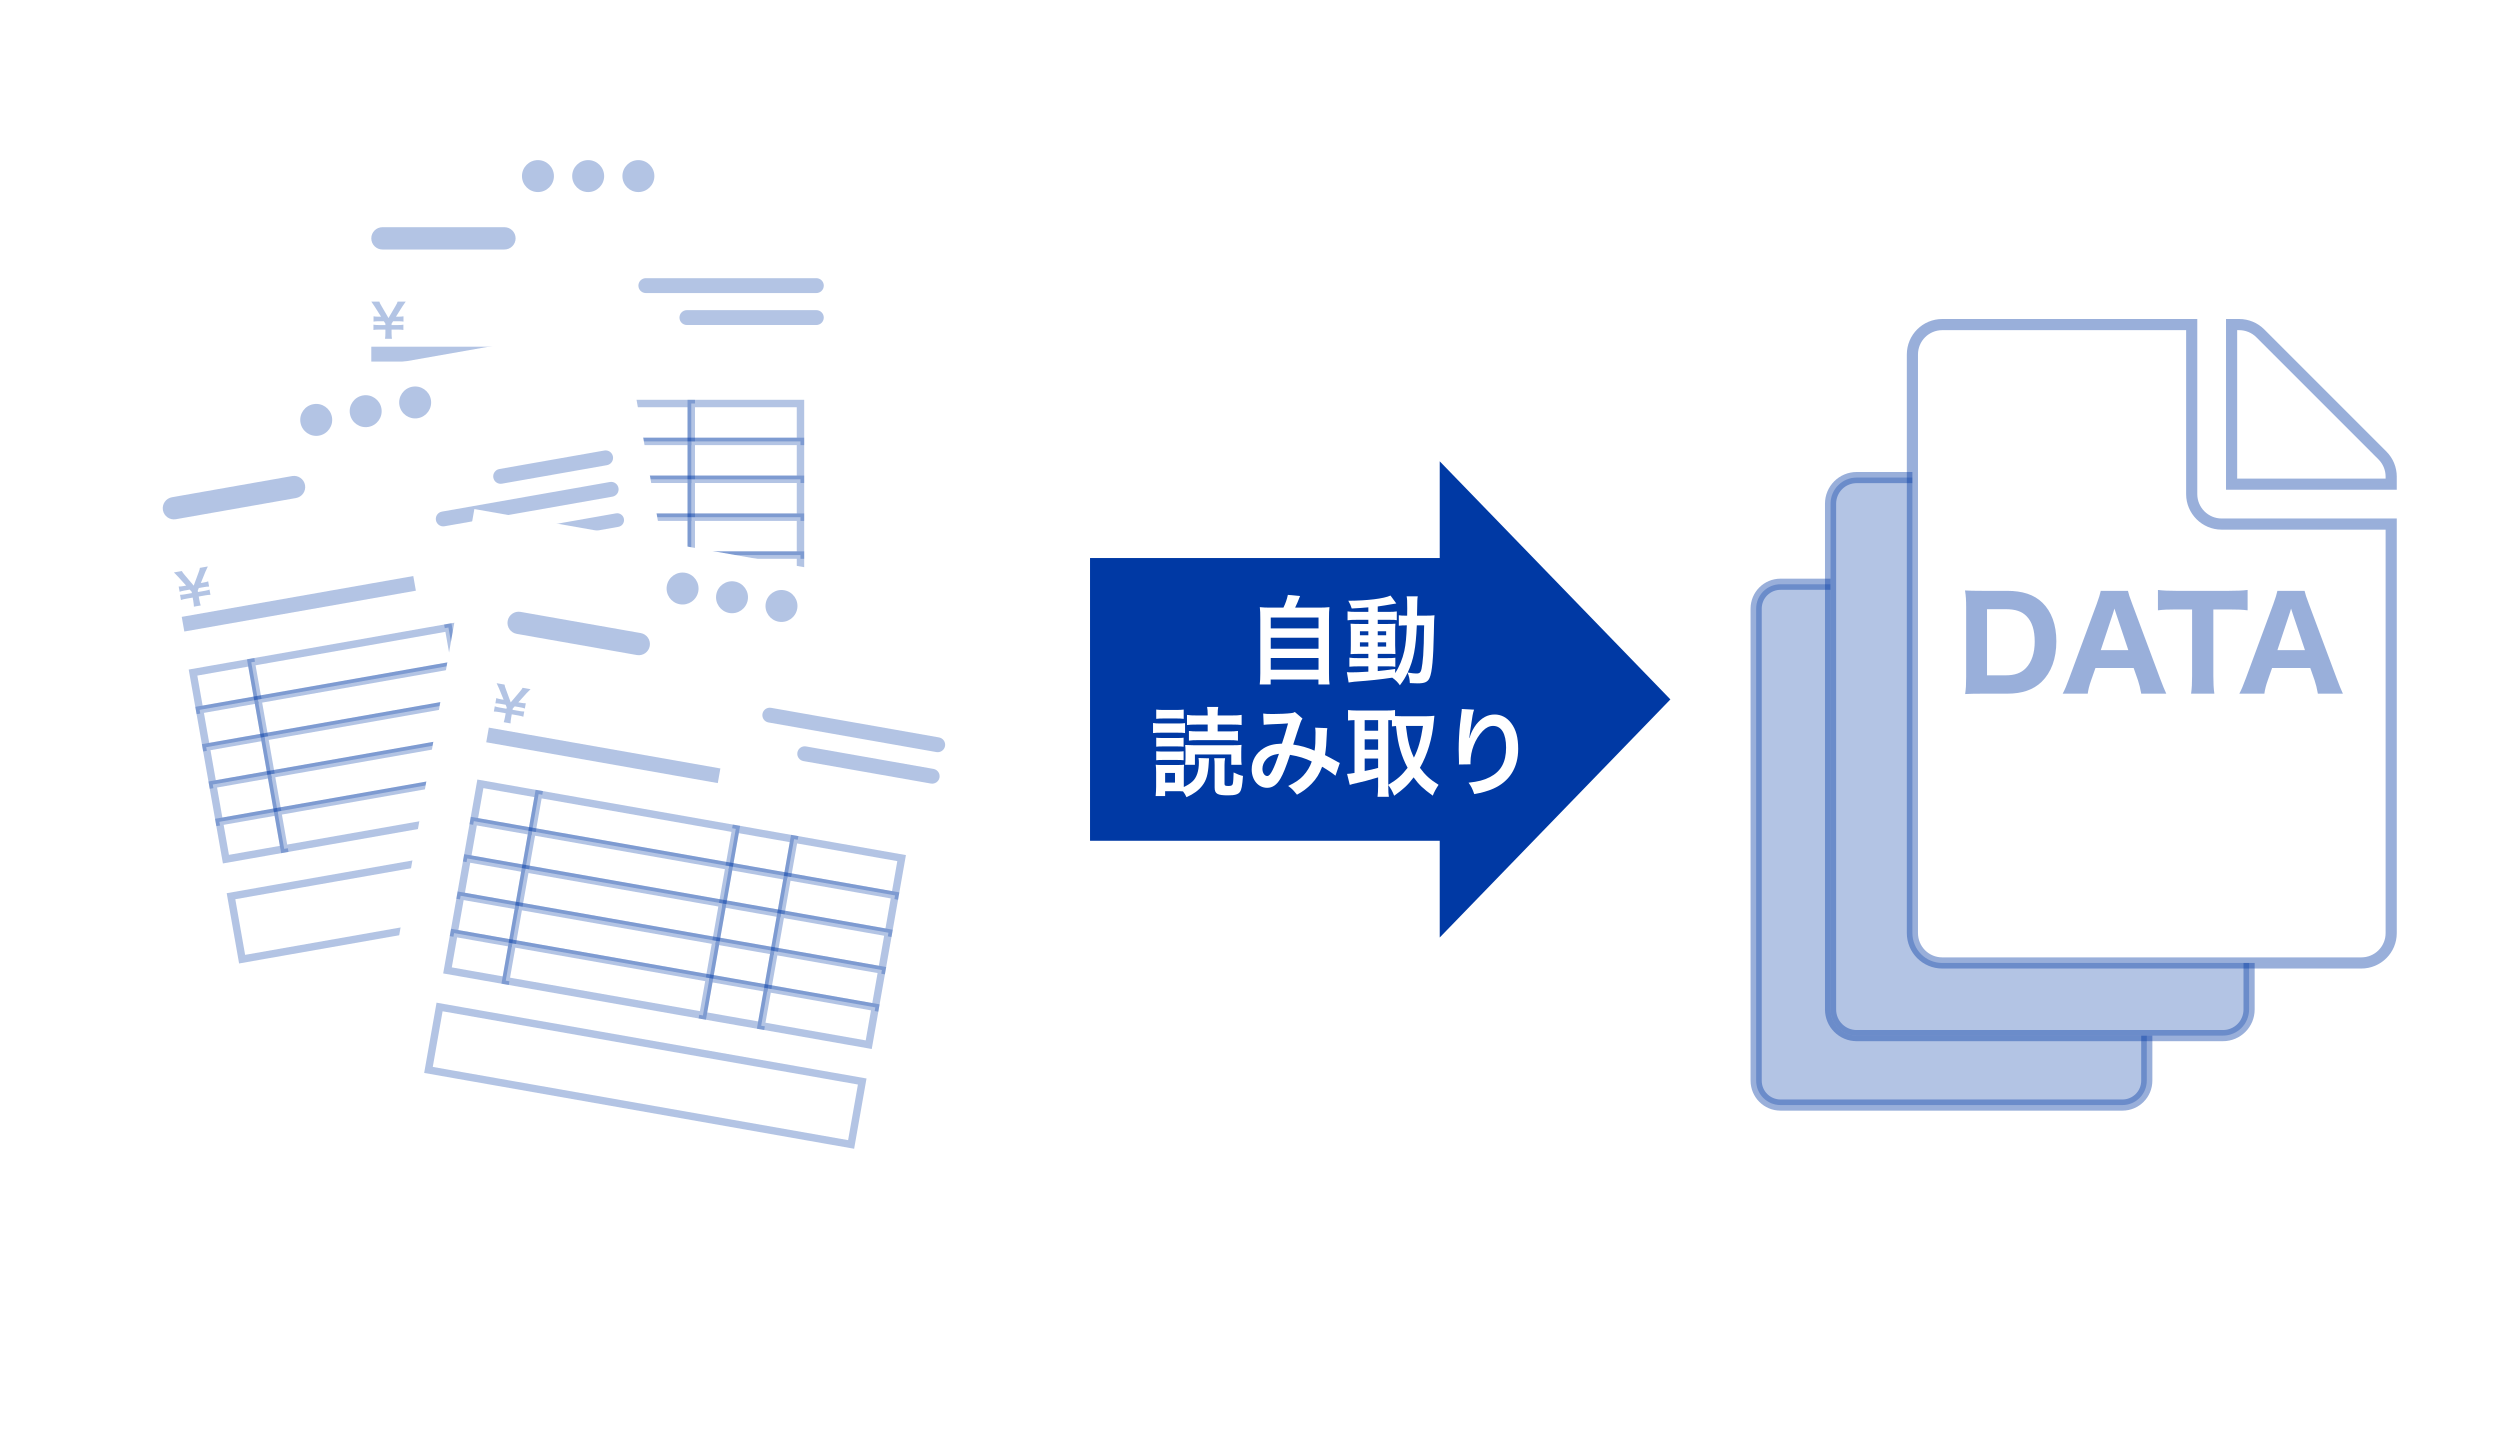 <svg width="336" height="194" viewBox="0 0 336 194" fill="none" xmlns="http://www.w3.org/2000/svg">
<g clip-path="url(#clip0_56912_63784)">
<g filter="url(#filter0_d_56912_63784)">
<path fill-rule="evenodd" clip-rule="evenodd" d="M42.539 16.033H115.512V110.492H42.539V16.033Z" fill="white"/>
</g>
<path fill-rule="evenodd" clip-rule="evenodd" d="M49.902 32.035C49.902 31.207 50.574 30.535 51.402 30.535H67.797C68.625 30.535 69.297 31.207 69.297 32.035C69.297 32.864 68.625 33.535 67.797 33.535H51.402C50.574 33.535 49.902 32.864 49.902 32.035Z" fill="#0039A4" fill-opacity="0.3"/>
<path fill-rule="evenodd" clip-rule="evenodd" d="M91.32 42.682C91.32 42.129 91.768 41.682 92.32 41.682H109.715C110.267 41.682 110.715 42.129 110.715 42.682C110.715 43.234 110.267 43.682 109.715 43.682H92.32C91.768 43.682 91.32 43.234 91.32 42.682Z" fill="#0039A4" fill-opacity="0.3"/>
<path fill-rule="evenodd" clip-rule="evenodd" d="M85.801 38.387C85.801 37.834 86.249 37.387 86.801 37.387H109.718C110.27 37.387 110.718 37.834 110.718 38.387C110.718 38.939 110.27 39.387 109.718 39.387H86.801C86.249 39.387 85.801 38.939 85.801 38.387Z" fill="#0039A4" fill-opacity="0.3"/>
<path fill-rule="evenodd" clip-rule="evenodd" d="M72.3 25.813C73.486 25.813 74.448 24.851 74.448 23.665C74.448 22.479 73.486 21.518 72.3 21.518C71.114 21.518 70.152 22.479 70.152 23.665C70.152 24.851 71.114 25.813 72.3 25.813Z" fill="#0039A4" fill-opacity="0.3"/>
<path fill-rule="evenodd" clip-rule="evenodd" d="M79.05 25.813C80.236 25.813 81.198 24.851 81.198 23.665C81.198 22.479 80.236 21.518 79.05 21.518C77.864 21.518 76.902 22.479 76.902 23.665C76.902 24.851 77.864 25.813 79.05 25.813Z" fill="#0039A4" fill-opacity="0.3"/>
<path fill-rule="evenodd" clip-rule="evenodd" d="M85.8 25.813C86.986 25.813 87.948 24.851 87.948 23.665C87.948 22.479 86.986 21.518 85.8 21.518C84.614 21.518 83.652 22.479 83.652 23.665C83.652 24.851 84.614 25.813 85.8 25.813Z" fill="#0039A4" fill-opacity="0.3"/>
<path fill-rule="evenodd" clip-rule="evenodd" d="M49.902 47.596H81.504H49.902Z" stroke="#0039A4" stroke-opacity="0.3" stroke-width="2"/>
<path fill-rule="evenodd" clip-rule="evenodd" d="M50.098 54.232H58.048V59.325H50.098V54.232Z" fill="white" stroke="#0039A4" stroke-opacity="0.3"/>
<path fill-rule="evenodd" clip-rule="evenodd" d="M84.957 54.232H92.907V59.325H84.957V54.232Z" fill="white" stroke="#0039A4" stroke-opacity="0.3"/>
<path fill-rule="evenodd" clip-rule="evenodd" d="M58.047 54.232H84.955V59.325H58.047V54.232Z" fill="white" stroke="#0039A4" stroke-opacity="0.3"/>
<path fill-rule="evenodd" clip-rule="evenodd" d="M92.906 54.232H107.584V59.325H92.906V54.232Z" fill="white" stroke="#0039A4" stroke-opacity="0.3"/>
<path fill-rule="evenodd" clip-rule="evenodd" d="M50.098 59.324H58.048V64.417H50.098V59.324Z" fill="white" stroke="#0039A4" stroke-opacity="0.3"/>
<path fill-rule="evenodd" clip-rule="evenodd" d="M84.957 59.324H92.907V64.417H84.957V59.324Z" fill="white" stroke="#0039A4" stroke-opacity="0.3"/>
<path fill-rule="evenodd" clip-rule="evenodd" d="M58.047 59.324H84.955V64.417H58.047V59.324Z" fill="white" stroke="#0039A4" stroke-opacity="0.3"/>
<path fill-rule="evenodd" clip-rule="evenodd" d="M92.906 59.324H107.584V64.417H92.906V59.324Z" fill="white" stroke="#0039A4" stroke-opacity="0.3"/>
<path fill-rule="evenodd" clip-rule="evenodd" d="M50.098 64.418H58.048V69.51H50.098V64.418Z" fill="white" stroke="#0039A4" stroke-opacity="0.3"/>
<path fill-rule="evenodd" clip-rule="evenodd" d="M84.957 64.418H92.907V69.51H84.957V64.418Z" fill="white" stroke="#0039A4" stroke-opacity="0.3"/>
<path fill-rule="evenodd" clip-rule="evenodd" d="M58.047 64.418H84.955V69.51H58.047V64.418Z" fill="white" stroke="#0039A4" stroke-opacity="0.3"/>
<path fill-rule="evenodd" clip-rule="evenodd" d="M92.906 64.418H107.584V69.51H92.906V64.418Z" fill="white" stroke="#0039A4" stroke-opacity="0.3"/>
<path fill-rule="evenodd" clip-rule="evenodd" d="M50.098 69.51H58.048V74.602H50.098V69.51Z" fill="white" stroke="#0039A4" stroke-opacity="0.3"/>
<path fill-rule="evenodd" clip-rule="evenodd" d="M84.957 69.51H92.907V74.602H84.957V69.51Z" fill="white" stroke="#0039A4" stroke-opacity="0.3"/>
<path fill-rule="evenodd" clip-rule="evenodd" d="M58.047 69.51H84.955V74.602H58.047V69.51Z" fill="white" stroke="#0039A4" stroke-opacity="0.3"/>
<path fill-rule="evenodd" clip-rule="evenodd" d="M92.906 69.51H107.584V74.602H92.906V69.51Z" fill="white" stroke="#0039A4" stroke-opacity="0.3"/>
<path fill-rule="evenodd" clip-rule="evenodd" d="M50.098 74.602H58.048V79.694H50.098V74.602Z" fill="white" stroke="#0039A4" stroke-opacity="0.3"/>
<path fill-rule="evenodd" clip-rule="evenodd" d="M84.957 74.602H92.907V79.694H84.957V74.602Z" fill="white" stroke="#0039A4" stroke-opacity="0.3"/>
<path fill-rule="evenodd" clip-rule="evenodd" d="M58.047 74.602H84.955V79.694H58.047V74.602Z" fill="white" stroke="#0039A4" stroke-opacity="0.3"/>
<path fill-rule="evenodd" clip-rule="evenodd" d="M92.906 74.602H107.584V79.694H92.906V74.602Z" fill="white" stroke="#0039A4" stroke-opacity="0.3"/>
<path fill-rule="evenodd" clip-rule="evenodd" d="M52.677 45.531C52.64 45.279 52.627 45.085 52.627 44.727V44.3H53.556C53.832 44.3 54.002 44.313 54.215 44.35V43.635C53.996 43.672 53.839 43.685 53.556 43.685H52.627V43.503L52.834 43.176H53.569C53.845 43.176 54.014 43.189 54.228 43.227V42.511C54.021 42.548 53.851 42.561 53.569 42.561H53.217L54.084 41.18C54.197 40.998 54.448 40.64 54.529 40.533H53.443C53.393 40.703 53.318 40.86 53.142 41.155L52.213 42.743L51.283 41.148C51.108 40.853 51.039 40.715 50.982 40.533H49.902C49.996 40.653 50.16 40.897 50.342 41.18L51.215 42.561H50.863C50.574 42.561 50.411 42.548 50.204 42.511V43.227C50.417 43.189 50.574 43.176 50.863 43.176H51.591L51.798 43.496V43.685H50.85C50.562 43.685 50.411 43.672 50.191 43.635V44.35C50.405 44.313 50.568 44.3 50.85 44.3H51.798V44.727C51.798 45.035 51.779 45.286 51.748 45.531H52.677Z" fill="#0039A4" fill-opacity="0.3"/>
<path fill-rule="evenodd" clip-rule="evenodd" d="M49.902 84.721H107.583V93.311H49.902V84.721Z" stroke="#0039A4" stroke-opacity="0.3"/>
<g filter="url(#filter1_d_56912_63784)">
<path fill-rule="evenodd" clip-rule="evenodd" d="M11.867 54.086L83.731 41.414L100.134 134.438L28.27 147.11L11.867 54.086Z" fill="white"/>
</g>
<path fill-rule="evenodd" clip-rule="evenodd" d="M21.897 68.567C21.753 67.751 22.298 66.973 23.114 66.829L39.259 63.983C40.075 63.839 40.853 64.383 40.997 65.199C41.141 66.015 40.596 66.793 39.78 66.937L23.635 69.784C22.819 69.928 22.041 69.383 21.897 68.567Z" fill="#0039A4" fill-opacity="0.3"/>
<path fill-rule="evenodd" clip-rule="evenodd" d="M64.757 73.11C64.669 72.609 65.004 72.132 65.504 72.043L82.791 68.995C83.292 68.907 83.769 69.241 83.857 69.742C83.945 70.242 83.611 70.72 83.111 70.808L65.824 73.856C65.323 73.945 64.846 73.61 64.757 73.11Z" fill="#0039A4" fill-opacity="0.3"/>
<path fill-rule="evenodd" clip-rule="evenodd" d="M66.303 64.196C66.207 63.652 66.57 63.133 67.114 63.037L81.222 60.55C81.766 60.454 82.285 60.817 82.381 61.361C82.477 61.905 82.114 62.423 81.57 62.519L67.461 65.007C66.917 65.103 66.398 64.74 66.303 64.196Z" fill="#0039A4" fill-opacity="0.3"/>
<path fill-rule="evenodd" clip-rule="evenodd" d="M58.588 69.918C58.492 69.374 58.855 68.856 59.399 68.76L81.968 64.781C82.512 64.685 83.03 65.048 83.126 65.592C83.222 66.135 82.859 66.654 82.315 66.75L59.746 70.73C59.202 70.826 58.684 70.462 58.588 69.918Z" fill="#0039A4" fill-opacity="0.3"/>
<path fill-rule="evenodd" clip-rule="evenodd" d="M42.873 58.549C44.041 58.343 44.821 57.229 44.615 56.061C44.409 54.892 43.295 54.112 42.127 54.319C40.959 54.524 40.179 55.638 40.385 56.806C40.591 57.975 41.705 58.755 42.873 58.549Z" fill="#0039A4" fill-opacity="0.3"/>
<path fill-rule="evenodd" clip-rule="evenodd" d="M49.521 57.377C50.689 57.171 51.469 56.057 51.263 54.889C51.057 53.721 49.943 52.941 48.775 53.147C47.607 53.353 46.827 54.467 47.033 55.635C47.239 56.803 48.353 57.583 49.521 57.377Z" fill="#0039A4" fill-opacity="0.3"/>
<path fill-rule="evenodd" clip-rule="evenodd" d="M56.169 56.205C57.338 55.999 58.118 54.885 57.912 53.717C57.706 52.549 56.592 51.769 55.424 51.975C54.255 52.181 53.476 53.295 53.681 54.463C53.888 55.631 55.001 56.411 56.169 56.205Z" fill="#0039A4" fill-opacity="0.3"/>
<path fill-rule="evenodd" clip-rule="evenodd" d="M24.598 83.891L55.719 78.403L24.598 83.891Z" stroke="#0039A4" stroke-opacity="0.3" stroke-width="2"/>
<path fill-rule="evenodd" clip-rule="evenodd" d="M25.941 90.393L33.771 89.012L34.655 94.027L26.826 95.408L25.941 90.393Z" fill="white" stroke="#0039A4" stroke-opacity="0.3"/>
<path fill-rule="evenodd" clip-rule="evenodd" d="M60.27 84.34L68.099 82.959L68.983 87.974L61.154 89.355L60.27 84.34Z" fill="white" stroke="#0039A4" stroke-opacity="0.3"/>
<path fill-rule="evenodd" clip-rule="evenodd" d="M33.77 89.012L60.269 84.339L61.154 89.354L34.654 94.027L33.77 89.012Z" fill="white" stroke="#0039A4" stroke-opacity="0.3"/>
<path fill-rule="evenodd" clip-rule="evenodd" d="M68.102 82.959L82.556 80.41L83.44 85.425L68.986 87.974L68.102 82.959Z" fill="white" stroke="#0039A4" stroke-opacity="0.3"/>
<path fill-rule="evenodd" clip-rule="evenodd" d="M26.828 95.406L34.658 94.026L35.542 99.041L27.712 100.421L26.828 95.406Z" fill="white" stroke="#0039A4" stroke-opacity="0.3"/>
<path fill-rule="evenodd" clip-rule="evenodd" d="M61.156 89.353L68.986 87.973L69.87 92.988L62.041 94.369L61.156 89.353Z" fill="white" stroke="#0039A4" stroke-opacity="0.3"/>
<path fill-rule="evenodd" clip-rule="evenodd" d="M34.656 94.025L61.156 89.353L62.04 94.368L35.541 99.04L34.656 94.025Z" fill="white" stroke="#0039A4" stroke-opacity="0.3"/>
<path fill-rule="evenodd" clip-rule="evenodd" d="M68.988 87.973L83.443 85.424L84.327 90.439L69.873 92.988L68.988 87.973Z" fill="white" stroke="#0039A4" stroke-opacity="0.3"/>
<path fill-rule="evenodd" clip-rule="evenodd" d="M27.711 100.422L35.54 99.041L36.425 104.056L28.595 105.437L27.711 100.422Z" fill="white" stroke="#0039A4" stroke-opacity="0.3"/>
<path fill-rule="evenodd" clip-rule="evenodd" d="M62.039 94.369L69.868 92.989L70.753 98.004L62.923 99.384L62.039 94.369Z" fill="white" stroke="#0039A4" stroke-opacity="0.3"/>
<path fill-rule="evenodd" clip-rule="evenodd" d="M35.539 99.041L62.039 94.368L62.923 99.383L36.423 104.056L35.539 99.041Z" fill="white" stroke="#0039A4" stroke-opacity="0.3"/>
<path fill-rule="evenodd" clip-rule="evenodd" d="M69.871 92.988L84.326 90.44L85.21 95.455L70.755 98.003L69.871 92.988Z" fill="white" stroke="#0039A4" stroke-opacity="0.3"/>
<path fill-rule="evenodd" clip-rule="evenodd" d="M28.594 105.438L36.423 104.057L37.307 109.072L29.478 110.453L28.594 105.438Z" fill="white" stroke="#0039A4" stroke-opacity="0.3"/>
<path fill-rule="evenodd" clip-rule="evenodd" d="M62.922 99.385L70.751 98.004L71.636 103.019L63.806 104.4L62.922 99.385Z" fill="white" stroke="#0039A4" stroke-opacity="0.3"/>
<path fill-rule="evenodd" clip-rule="evenodd" d="M36.422 104.057L62.922 99.384L63.806 104.399L37.306 109.072L36.422 104.057Z" fill="white" stroke="#0039A4" stroke-opacity="0.3"/>
<path fill-rule="evenodd" clip-rule="evenodd" d="M70.754 98.004L85.208 95.455L86.093 100.47L71.638 103.019L70.754 98.004Z" fill="white" stroke="#0039A4" stroke-opacity="0.3"/>
<path fill-rule="evenodd" clip-rule="evenodd" d="M29.48 110.453L37.31 109.073L38.194 114.088L30.365 115.468L29.48 110.453Z" fill="white" stroke="#0039A4" stroke-opacity="0.3"/>
<path fill-rule="evenodd" clip-rule="evenodd" d="M63.809 104.4L71.638 103.02L72.522 108.035L64.693 109.416L63.809 104.4Z" fill="white" stroke="#0039A4" stroke-opacity="0.3"/>
<path fill-rule="evenodd" clip-rule="evenodd" d="M37.309 109.072L63.808 104.4L64.693 109.415L38.193 114.087L37.309 109.072Z" fill="white" stroke="#0039A4" stroke-opacity="0.3"/>
<path fill-rule="evenodd" clip-rule="evenodd" d="M71.641 103.02L86.095 100.471L86.979 105.486L72.525 108.035L71.641 103.02Z" fill="white" stroke="#0039A4" stroke-opacity="0.3"/>
<path fill-rule="evenodd" clip-rule="evenodd" d="M26.976 81.375C26.895 81.134 26.849 80.945 26.787 80.593L26.712 80.172L27.628 80.011C27.899 79.963 28.069 79.946 28.285 79.946L28.161 79.241C27.951 79.316 27.799 79.356 27.521 79.405L26.606 79.566L26.574 79.387L26.721 79.029L27.445 78.902C27.717 78.854 27.886 78.837 28.103 78.837L27.978 78.132C27.781 78.205 27.616 78.247 27.338 78.296L26.992 78.357L27.605 76.846C27.685 76.647 27.87 76.251 27.932 76.132L26.862 76.321C26.842 76.496 26.795 76.664 26.673 76.985L26.034 78.711L24.842 77.302C24.618 77.042 24.526 76.918 24.438 76.748L23.375 76.936C23.488 77.037 23.692 77.249 23.92 77.496L25.019 78.705L24.673 78.766C24.389 78.816 24.226 78.832 24.015 78.831L24.14 79.536C24.343 79.461 24.495 79.422 24.78 79.372L25.497 79.245L25.757 79.525L25.79 79.71L24.856 79.875C24.572 79.925 24.421 79.939 24.198 79.94L24.322 80.644C24.526 80.57 24.684 80.53 24.963 80.481L25.896 80.316L25.97 80.736C26.024 81.039 26.049 81.29 26.061 81.537L26.976 81.375Z" fill="#0039A4" fill-opacity="0.3"/>
<path fill-rule="evenodd" clip-rule="evenodd" d="M31.047 120.451L87.851 110.435L89.343 118.895L32.539 128.911L31.047 120.451Z" stroke="#0039A4" stroke-opacity="0.3"/>
<g filter="url(#filter2_d_56912_63784)">
<path fill-rule="evenodd" clip-rule="evenodd" d="M63.754 66.416L135.618 79.088L119.215 172.111L47.351 159.44L63.754 66.416Z" fill="white"/>
</g>
<path fill-rule="evenodd" clip-rule="evenodd" d="M68.228 83.454C68.372 82.638 69.15 82.093 69.966 82.237L86.111 85.084C86.927 85.228 87.471 86.006 87.328 86.822C87.184 87.637 86.406 88.182 85.59 88.038L69.445 85.192C68.629 85.048 68.084 84.27 68.228 83.454Z" fill="#0039A4" fill-opacity="0.3"/>
<path fill-rule="evenodd" clip-rule="evenodd" d="M107.17 101.131C107.266 100.587 107.785 100.224 108.329 100.32L125.459 103.341C126.003 103.437 126.366 103.955 126.27 104.499C126.174 105.043 125.655 105.406 125.111 105.31L107.981 102.29C107.437 102.194 107.074 101.675 107.17 101.131Z" fill="#0039A4" fill-opacity="0.3"/>
<path fill-rule="evenodd" clip-rule="evenodd" d="M102.475 95.942C102.571 95.398 103.089 95.035 103.633 95.131L126.202 99.11C126.746 99.206 127.109 99.725 127.013 100.269C126.917 100.813 126.399 101.176 125.855 101.08L103.286 97.1C102.742 97.004 102.379 96.486 102.475 95.942Z" fill="#0039A4" fill-opacity="0.3"/>
<path fill-rule="evenodd" clip-rule="evenodd" d="M91.365 81.214C92.533 81.42 93.647 80.64 93.853 79.472C94.059 78.304 93.279 77.19 92.111 76.984C90.943 76.778 89.829 77.558 89.623 78.726C89.417 79.894 90.197 81.008 91.365 81.214Z" fill="#0039A4" fill-opacity="0.3"/>
<path fill-rule="evenodd" clip-rule="evenodd" d="M98.01 82.386C99.178 82.592 100.292 81.812 100.498 80.644C100.704 79.476 99.924 78.362 98.756 78.156C97.588 77.95 96.474 78.73 96.268 79.898C96.062 81.066 96.842 82.18 98.01 82.386Z" fill="#0039A4" fill-opacity="0.3"/>
<path fill-rule="evenodd" clip-rule="evenodd" d="M104.658 83.558C105.826 83.764 106.94 82.984 107.146 81.816C107.352 80.648 106.572 79.534 105.404 79.328C104.236 79.122 103.122 79.902 102.916 81.07C102.71 82.238 103.49 83.352 104.658 83.558Z" fill="#0039A4" fill-opacity="0.3"/>
<path fill-rule="evenodd" clip-rule="evenodd" d="M65.523 98.777L96.645 104.265L65.523 98.777Z" stroke="#0039A4" stroke-opacity="0.3" stroke-width="2"/>
<path fill-rule="evenodd" clip-rule="evenodd" d="M64.562 105.348L72.392 106.728L71.508 111.743L63.678 110.363L64.562 105.348Z" fill="white" stroke="#0039A4" stroke-opacity="0.3"/>
<path fill-rule="evenodd" clip-rule="evenodd" d="M98.891 111.4L106.72 112.781L105.836 117.796L98.006 116.416L98.891 111.4Z" fill="white" stroke="#0039A4" stroke-opacity="0.3"/>
<path fill-rule="evenodd" clip-rule="evenodd" d="M72.391 106.729L98.89 111.401L98.006 116.416L71.506 111.744L72.391 106.729Z" fill="white" stroke="#0039A4" stroke-opacity="0.3"/>
<path fill-rule="evenodd" clip-rule="evenodd" d="M106.723 112.781L121.177 115.33L120.293 120.345L105.838 117.796L106.723 112.781Z" fill="white" stroke="#0039A4" stroke-opacity="0.3"/>
<path fill-rule="evenodd" clip-rule="evenodd" d="M63.68 110.361L71.509 111.742L70.625 116.757L62.795 115.376L63.68 110.361Z" fill="white" stroke="#0039A4" stroke-opacity="0.3"/>
<path fill-rule="evenodd" clip-rule="evenodd" d="M98.008 116.414L105.837 117.795L104.953 122.81L97.124 121.429L98.008 116.414Z" fill="white" stroke="#0039A4" stroke-opacity="0.3"/>
<path fill-rule="evenodd" clip-rule="evenodd" d="M71.508 111.742L98.007 116.415L97.123 121.43L70.624 116.757L71.508 111.742Z" fill="white" stroke="#0039A4" stroke-opacity="0.3"/>
<path fill-rule="evenodd" clip-rule="evenodd" d="M105.84 117.795L120.294 120.344L119.41 125.359L104.956 122.81L105.84 117.795Z" fill="white" stroke="#0039A4" stroke-opacity="0.3"/>
<path fill-rule="evenodd" clip-rule="evenodd" d="M62.793 115.377L70.622 116.757L69.738 121.773L61.909 120.392L62.793 115.377Z" fill="white" stroke="#0039A4" stroke-opacity="0.3"/>
<path fill-rule="evenodd" clip-rule="evenodd" d="M97.121 121.43L104.951 122.81L104.066 127.825L96.237 126.445L97.121 121.43Z" fill="white" stroke="#0039A4" stroke-opacity="0.3"/>
<path fill-rule="evenodd" clip-rule="evenodd" d="M70.621 116.758L97.121 121.43L96.237 126.446L69.737 121.773L70.621 116.758Z" fill="white" stroke="#0039A4" stroke-opacity="0.3"/>
<path fill-rule="evenodd" clip-rule="evenodd" d="M104.953 122.811L119.408 125.359L118.523 130.374L104.069 127.826L104.953 122.811Z" fill="white" stroke="#0039A4" stroke-opacity="0.3"/>
<path fill-rule="evenodd" clip-rule="evenodd" d="M61.91 120.393L69.74 121.773L68.855 126.788L61.026 125.408L61.91 120.393Z" fill="white" stroke="#0039A4" stroke-opacity="0.3"/>
<path fill-rule="evenodd" clip-rule="evenodd" d="M96.238 126.445L104.068 127.826L103.183 132.841L95.354 131.46L96.238 126.445Z" fill="white" stroke="#0039A4" stroke-opacity="0.3"/>
<path fill-rule="evenodd" clip-rule="evenodd" d="M69.738 121.773L96.238 126.446L95.354 131.461L68.854 126.789L69.738 121.773Z" fill="white" stroke="#0039A4" stroke-opacity="0.3"/>
<path fill-rule="evenodd" clip-rule="evenodd" d="M104.07 127.826L118.525 130.375L117.64 135.39L103.186 132.841L104.07 127.826Z" fill="white" stroke="#0039A4" stroke-opacity="0.3"/>
<path fill-rule="evenodd" clip-rule="evenodd" d="M61.027 125.408L68.857 126.789L67.972 131.804L60.143 130.423L61.027 125.408Z" fill="white" stroke="#0039A4" stroke-opacity="0.3"/>
<path fill-rule="evenodd" clip-rule="evenodd" d="M95.356 131.461L103.185 132.841L102.301 137.857L94.471 136.476L95.356 131.461Z" fill="white" stroke="#0039A4" stroke-opacity="0.3"/>
<path fill-rule="evenodd" clip-rule="evenodd" d="M68.856 126.789L95.355 131.462L94.471 136.477L67.971 131.804L68.856 126.789Z" fill="white" stroke="#0039A4" stroke-opacity="0.3"/>
<path fill-rule="evenodd" clip-rule="evenodd" d="M103.188 132.842L117.642 135.39L116.758 140.406L102.303 137.857L103.188 132.842Z" fill="white" stroke="#0039A4" stroke-opacity="0.3"/>
<path fill-rule="evenodd" clip-rule="evenodd" d="M68.615 97.226C68.621 96.972 68.643 96.778 68.705 96.425L68.779 96.005L69.694 96.166C69.966 96.214 70.131 96.256 70.335 96.33L70.459 95.626C70.236 95.624 70.079 95.609 69.801 95.561L68.886 95.399L68.918 95.22L69.178 94.934L69.902 95.062C70.174 95.11 70.338 95.152 70.542 95.226L70.666 94.521C70.456 94.522 70.287 94.505 70.009 94.456L69.662 94.395L70.755 93.185C70.898 93.025 71.208 92.717 71.307 92.626L70.237 92.437C70.158 92.595 70.057 92.737 69.832 92.997L68.641 94.4L68.003 92.668C67.882 92.347 67.838 92.199 67.813 92.01L66.75 91.822C66.822 91.956 66.94 92.226 67.07 92.535L67.69 94.047L67.344 93.986C67.059 93.936 66.901 93.895 66.703 93.822L66.579 94.527C66.796 94.527 66.953 94.542 67.237 94.592L67.954 94.719L68.103 95.07L68.07 95.255L67.136 95.091C66.852 95.04 66.706 95.002 66.496 94.927L66.372 95.632C66.588 95.632 66.751 95.647 67.029 95.697L67.963 95.861L67.889 96.282C67.835 96.585 67.773 96.829 67.7 97.064L68.615 97.226Z" fill="#0039A4" fill-opacity="0.3"/>
<path fill-rule="evenodd" clip-rule="evenodd" d="M59.078 135.338L115.882 145.354L114.39 153.814L57.586 143.798L59.078 135.338Z" stroke="#0039A4" stroke-opacity="0.3"/>
<path fill-rule="evenodd" clip-rule="evenodd" d="M146.5 75H197.5V113H146.5V75Z" fill="#0039A4"/>
<path fill-rule="evenodd" clip-rule="evenodd" d="M224.5 94L193.5 126V62L224.5 94Z" fill="#0039A4"/>
<path d="M170.906 81.666H172.492C172.778 81.094 172.96 80.548 173.09 79.95L174.728 80.106C174.494 80.73 174.299 81.172 174.065 81.666H177.081C177.835 81.666 178.199 81.653 178.68 81.601C178.628 82.043 178.615 82.394 178.615 83.2V90.48C178.615 91.247 178.628 91.572 178.693 91.988H177.198V91.325H170.776V91.988H169.307C169.359 91.663 169.385 91.091 169.385 90.48V83.2C169.385 82.42 169.372 82.056 169.32 81.601C169.788 81.653 170.152 81.666 170.906 81.666ZM170.789 82.992V84.461H177.211V82.992H170.789ZM170.789 85.709V87.191H177.211V85.709H170.789ZM170.789 88.439V90.012H177.211V88.439H170.789Z" fill="white"/>
<path d="M183.906 82.238V81.627C183.009 81.705 182.645 81.731 181.67 81.783C181.566 81.419 181.462 81.185 181.215 80.743C183.763 80.73 185.999 80.457 186.883 80.041L187.663 81.107C187.546 81.12 187.117 81.185 186.948 81.224C186.467 81.315 185.817 81.419 185.167 81.51V82.238H186.519C187.13 82.238 187.429 82.225 187.728 82.173V83.356C187.533 83.317 187.364 83.304 186.792 83.304H185.167V83.863H186.454C187.039 83.863 187.273 83.85 187.546 83.824C187.52 84.097 187.507 84.305 187.507 84.968V86.723C187.52 87.347 187.533 87.737 187.546 87.906C187.247 87.88 186.987 87.88 186.376 87.88H185.167V88.452H186.311C186.961 88.452 187.234 88.439 187.533 88.4V89.622C187.299 89.57 187.117 89.557 186.623 89.557H185.167V90.194C185.843 90.129 186.285 90.077 187.507 89.908V90.467C188.066 89.635 188.495 88.582 188.742 87.477C188.937 86.528 189.015 85.722 189.08 84.045C188.547 84.045 188.339 84.058 188.001 84.097V82.693C188.261 82.732 188.482 82.745 188.924 82.745H189.119C189.132 82.42 189.132 82.199 189.132 81.796C189.132 80.717 189.119 80.509 189.054 80.145H190.549C190.484 80.496 190.484 80.496 190.445 82.745H191.576C192.135 82.745 192.447 82.732 192.798 82.693C192.746 83.161 192.746 83.265 192.707 85.137C192.642 88.491 192.473 90.324 192.148 91.078C191.914 91.65 191.498 91.845 190.523 91.845C190.315 91.845 189.678 91.819 189.483 91.806C189.457 91.234 189.392 90.961 189.184 90.402C188.872 91.065 188.664 91.403 188.144 92.105C187.871 91.702 187.559 91.39 187.117 91.078C185.336 91.338 184.387 91.442 182.008 91.624C181.761 91.65 181.566 91.676 181.254 91.728L181.02 90.337C181.293 90.363 181.41 90.363 181.696 90.363C182.281 90.363 182.528 90.35 183.906 90.272V89.557H182.567C182.151 89.557 181.709 89.57 181.358 89.609V88.387C181.722 88.439 181.995 88.452 182.58 88.452H183.906V87.88H182.775C182.19 87.88 181.878 87.893 181.514 87.919C181.54 87.594 181.553 87.321 181.553 86.684V85.007C181.553 84.396 181.54 84.149 181.514 83.824C181.878 83.85 182.216 83.863 182.788 83.863H183.906V83.304H182.32C181.774 83.304 181.475 83.317 181.111 83.369V82.173C181.462 82.225 181.787 82.238 182.32 82.238H183.906ZM183.906 84.838H182.775V85.384H183.906V84.838ZM185.167 84.838V85.384H186.298V84.838H185.167ZM183.906 86.333H182.775V86.905H183.906V86.333ZM185.167 86.333V86.905H186.298V86.333H185.167ZM191.407 84.045H190.419C190.289 87.139 189.99 88.647 189.197 90.389C189.86 90.493 190.055 90.519 190.341 90.519C190.926 90.519 191.017 90.363 191.173 89.154C191.264 88.465 191.303 87.906 191.355 86.463C191.368 86.008 191.368 86.008 191.381 84.955C191.394 84.552 191.394 84.474 191.407 84.045Z" fill="white"/>
<path d="M161.078 101.879L162.495 101.918C162.482 102.139 162.469 102.308 162.456 102.529C162.365 104.102 162.144 104.882 161.559 105.623C161.078 106.234 160.454 106.689 159.466 107.144C159.297 106.78 159.219 106.65 158.998 106.364C158.725 106.338 158.543 106.338 158.374 106.338H156.593V106.988H155.319C155.358 106.572 155.384 106.104 155.384 105.727V103.777C155.384 103.387 155.371 103.127 155.332 102.776C155.579 102.815 155.696 102.815 156.203 102.815H158.361C158.725 102.815 158.92 102.802 159.141 102.776C159.102 102.984 159.102 103.166 159.102 103.712V105.779C159.609 105.532 159.986 105.298 160.272 105.025C160.831 104.518 161.13 103.621 161.13 102.477C161.13 102.269 161.117 102.061 161.078 101.879ZM156.593 103.881V105.181H157.919V103.881H156.593ZM162.313 97.381H160.805C160.233 97.381 159.882 97.394 159.531 97.446V96.081C159.921 96.146 160.246 96.159 160.896 96.159H162.313V95.99C162.313 95.6 162.287 95.301 162.235 95.015H163.73C163.678 95.288 163.652 95.6 163.652 96.003V96.159H165.485C166.148 96.159 166.486 96.146 166.876 96.081V97.446C166.499 97.394 166.2 97.381 165.602 97.381H163.652V98.304H165.147C165.693 98.304 166.018 98.291 166.382 98.239V99.539C166.031 99.487 165.706 99.474 165.147 99.474H161.026C160.454 99.474 160.168 99.487 159.791 99.539V98.239C160.155 98.291 160.48 98.304 161.026 98.304H162.313V97.381ZM155.397 96.614V95.366C155.709 95.405 155.93 95.418 156.45 95.418H158.036C158.543 95.418 158.764 95.405 159.089 95.366V96.614C158.764 96.575 158.517 96.562 158.036 96.562H156.45C155.982 96.562 155.696 96.575 155.397 96.614ZM154.968 98.525V97.173C155.28 97.225 155.527 97.238 156.008 97.238H158.231C158.738 97.238 158.998 97.225 159.271 97.186V98.525C158.998 98.486 158.829 98.473 158.283 98.473H156.008C155.553 98.473 155.319 98.486 154.968 98.525ZM155.397 100.358V99.149C155.657 99.175 155.8 99.188 156.216 99.188H158.27C158.686 99.188 158.855 99.175 159.076 99.149V100.358C158.829 100.332 158.66 100.319 158.27 100.319H156.216C155.813 100.319 155.631 100.332 155.397 100.358ZM155.397 102.178V100.969C155.657 100.995 155.8 101.008 156.216 101.008H158.27C158.686 101.008 158.855 100.995 159.076 100.969V102.178C158.829 102.152 158.66 102.139 158.257 102.139H156.216C155.826 102.139 155.631 102.152 155.397 102.178ZM166.876 102.789H165.485V101.398H160.597V102.789H159.284C159.323 102.464 159.336 102.191 159.336 101.827V101.06C159.336 100.605 159.323 100.384 159.284 100.124C159.427 100.137 159.817 100.15 160.467 100.163H165.589C166.2 100.163 166.512 100.15 166.863 100.111C166.837 100.371 166.824 100.618 166.824 101.034V101.866C166.824 102.256 166.837 102.529 166.876 102.789ZM163.184 101.905H164.653C164.601 102.178 164.575 102.438 164.575 102.828V105.324C164.575 105.584 164.666 105.636 165.108 105.636C165.485 105.636 165.641 105.558 165.693 105.324C165.745 105.129 165.784 104.57 165.797 103.816C166.33 104.076 166.668 104.206 167.058 104.284C166.954 105.649 166.863 106.13 166.642 106.442C166.408 106.767 165.966 106.897 165.056 106.897C163.6 106.897 163.249 106.689 163.249 105.831V102.828C163.249 102.425 163.236 102.165 163.184 101.905Z" fill="white"/>
<path d="M169.84 97.42L169.775 95.899C170.074 95.951 170.399 95.964 171.088 95.964C171.868 95.964 173.025 95.912 173.506 95.847C173.766 95.821 173.857 95.795 174.026 95.691L175.053 96.575C174.936 96.731 174.871 96.874 174.78 97.121C174.715 97.277 173.922 99.669 173.805 100.072C174.819 100.215 175.69 100.462 176.678 100.891C176.782 100.228 176.808 99.695 176.808 98.486C176.808 98.2 176.795 98.057 176.756 97.797L178.394 97.862C178.342 98.135 178.329 98.239 178.316 98.733C178.277 99.877 178.212 100.657 178.082 101.489C178.498 101.697 179.07 101.996 179.473 102.23C179.824 102.438 179.876 102.451 180.071 102.542L179.486 104.258C179.109 103.933 178.355 103.426 177.692 103.049C177.328 104.011 176.938 104.648 176.275 105.337C175.703 105.935 175.053 106.416 174.312 106.806C173.766 106.13 173.636 106 173.129 105.636C174.104 105.168 174.611 104.83 175.144 104.271C175.664 103.712 176.093 103.01 176.301 102.347C175.378 101.905 174.611 101.658 173.376 101.45C172.804 103.166 172.466 103.998 172.089 104.648C171.608 105.48 171.023 105.883 170.308 105.883C169.112 105.883 168.228 104.83 168.228 103.413C168.228 102.217 168.813 101.203 169.84 100.566C170.516 100.15 171.205 99.981 172.297 99.942C172.635 98.915 172.791 98.421 173.116 97.225C172.453 97.277 172.141 97.29 170.867 97.342C170.334 97.368 170.1 97.381 169.84 97.42ZM171.894 101.307C171.023 101.437 170.568 101.645 170.165 102.087C169.84 102.438 169.671 102.88 169.671 103.335C169.671 103.868 169.957 104.297 170.308 104.297C170.555 104.297 170.75 104.063 171.049 103.478C171.309 102.958 171.621 102.152 171.894 101.307Z" fill="white"/>
<path d="M186.584 105.506V105.688C186.584 106.364 186.61 106.767 186.662 107.092H185.141C185.193 106.676 185.219 106.208 185.219 105.688V104.479C183.919 104.869 183.035 105.103 182.45 105.22C181.956 105.324 181.605 105.415 181.41 105.493L181.046 104.011C181.345 103.998 181.566 103.972 182.047 103.881V96.783C181.605 96.796 181.462 96.809 181.176 96.835V95.431C181.54 95.47 181.904 95.496 182.346 95.496H186.311C186.831 95.496 187.117 95.483 187.494 95.431V96.237C187.728 96.25 188.001 96.263 188.326 96.263H191.732C192.083 96.263 192.447 96.237 192.785 96.198C192.759 96.367 192.733 96.627 192.694 97.017C192.499 99.24 191.849 101.424 190.835 103.192C191.563 104.193 192.161 104.739 193.344 105.48C193.006 105.987 192.733 106.481 192.564 106.936C191.251 105.987 190.718 105.48 189.99 104.479C189.223 105.506 188.612 106.065 187.377 106.949C187.143 106.351 186.948 106 186.584 105.506ZM186.584 96.783V105.48C187.845 104.713 188.378 104.232 189.184 103.192C188.755 102.386 188.469 101.684 188.222 100.865C187.936 99.903 187.806 99.214 187.624 97.576C187.377 97.589 187.286 97.602 187.078 97.628V96.796C186.948 96.783 186.87 96.783 186.584 96.783ZM191.251 97.563H188.95C189.21 99.682 189.444 100.553 190.029 101.827C190.627 100.644 190.952 99.487 191.251 97.563ZM183.412 96.783V98.213H185.219V96.783H183.412ZM183.412 99.37V100.761H185.219V99.37H183.412ZM183.412 101.944V103.621C184.27 103.452 184.361 103.439 185.219 103.205V101.944H183.412Z" fill="white"/>
<path d="M196.464 95.288L198.115 95.379C197.959 95.821 197.894 96.159 197.647 97.888C197.556 98.434 197.504 98.876 197.478 99.188H197.517C197.543 99.11 197.543 99.11 197.595 98.902C197.725 98.447 198.063 97.81 198.414 97.355C199.129 96.471 199.935 96.029 200.884 96.029C201.768 96.029 202.548 96.445 203.107 97.199C203.757 98.07 204.043 99.123 204.043 100.657C204.043 103.166 202.873 105.038 200.689 106C200.026 106.299 199.116 106.559 198.141 106.728C197.881 105.987 197.738 105.701 197.374 105.194C198.674 105.051 199.428 104.856 200.221 104.453C201.729 103.686 202.418 102.451 202.418 100.475C202.418 98.603 201.794 97.563 200.676 97.563C200.182 97.563 199.727 97.784 199.272 98.252C198.258 99.305 197.634 100.904 197.634 102.451C197.634 102.516 197.634 102.607 197.634 102.724L196.074 102.75C196.087 102.672 196.087 102.607 196.087 102.581C196.087 102.529 196.087 102.451 196.087 102.334C196.074 101.957 196.048 100.995 196.048 100.735C196.048 99.682 196.126 98.239 196.23 97.342L196.425 95.73C196.451 95.509 196.464 95.457 196.464 95.288Z" fill="white"/>
<g filter="url(#filter3_d_56912_63784)">
<path fill-rule="evenodd" clip-rule="evenodd" d="M269.934 98.397H288.527V143.24C288.527 145.059 287.064 146.521 285.246 146.521H239.309C237.49 146.521 236.027 145.059 236.027 143.24V79.803C236.027 77.984 237.49 76.522 239.309 76.522H266.652V95.115C266.652 96.92 268.129 98.397 269.934 98.397ZM287.57 90.877L274.172 77.478C273.557 76.863 272.723 76.522 271.848 76.522H271.027V94.022H288.527V93.188C288.527 92.326 288.186 91.492 287.57 90.877Z" fill="white"/>
<path fill-rule="evenodd" clip-rule="evenodd" d="M269.934 98.397H288.527V143.24C288.527 145.059 287.064 146.521 285.246 146.521H239.309C237.49 146.521 236.027 145.059 236.027 143.24V79.803C236.027 77.984 237.49 76.522 239.309 76.522H266.652V95.115C266.652 96.92 268.129 98.397 269.934 98.397ZM287.57 90.877L274.172 77.478C273.557 76.863 272.723 76.522 271.848 76.522H271.027V94.022H288.527V93.188C288.527 92.326 288.186 91.492 287.57 90.877Z" fill="#0039A4" fill-opacity="0.3"/>
<path d="M288.527 98.397H289.277V97.647H288.527V98.397ZM266.652 76.522H267.402V75.772H266.652V76.522ZM287.57 90.877L287.04 91.407L287.04 91.407L287.57 90.877ZM274.172 77.478L274.702 76.948V76.948L274.172 77.478ZM271.027 76.522V75.772H270.277V76.522H271.027ZM271.027 94.022H270.277V94.772H271.027V94.022ZM288.527 94.022V94.772H289.277V94.022H288.527ZM269.934 99.147H288.527V97.647H269.934V99.147ZM287.777 98.397V143.24H289.277V98.397H287.777ZM287.777 143.24C287.777 144.644 286.65 145.771 285.246 145.771V147.271C287.479 147.271 289.277 145.473 289.277 143.24H287.777ZM285.246 145.771H239.309V147.271H285.246V145.771ZM239.309 145.771C237.904 145.771 236.777 144.644 236.777 143.24H235.277C235.277 145.473 237.076 147.271 239.309 147.271V145.771ZM236.777 143.24V79.803H235.277V143.24H236.777ZM236.777 79.803C236.777 78.399 237.904 77.272 239.309 77.272V75.772C237.076 75.772 235.277 77.57 235.277 79.803H236.777ZM239.309 77.272H266.652V75.772H239.309V77.272ZM265.902 76.522V95.115H267.402V76.522H265.902ZM265.902 95.115C265.902 97.334 267.715 99.147 269.934 99.147V97.647C268.543 97.647 267.402 96.506 267.402 95.115H265.902ZM288.101 90.347L274.702 76.948L273.642 78.009L287.04 91.407L288.101 90.347ZM274.702 76.948C273.944 76.19 272.919 75.772 271.848 75.772V77.272C272.526 77.272 273.169 77.536 273.642 78.009L274.702 76.948ZM271.848 75.772H271.027V77.272H271.848V75.772ZM270.277 76.522V94.022H271.777V76.522H270.277ZM271.027 94.772H288.527V93.272H271.027V94.772ZM289.277 94.022V93.188H287.777V94.022H289.277ZM289.277 93.188C289.277 92.128 288.857 91.103 288.101 90.347L287.04 91.407C287.514 91.881 287.777 92.524 287.777 93.188H289.277Z" fill="#0039A4" fill-opacity="0.4"/>
</g>
<g filter="url(#filter4_d_56912_63784)">
<path fill-rule="evenodd" clip-rule="evenodd" d="M282.355 85.623H302.277V133.67C302.277 135.618 300.71 137.186 298.762 137.186H249.543C247.595 137.186 246.027 135.618 246.027 133.67V65.701C246.027 63.753 247.595 62.185 249.543 62.185H278.84V82.107C278.84 84.041 280.422 85.623 282.355 85.623ZM301.252 77.566L286.896 63.211C286.237 62.552 285.344 62.185 284.406 62.185H283.527V80.936H302.277V80.042C302.277 79.119 301.911 78.226 301.252 77.566Z" fill="white"/>
<path fill-rule="evenodd" clip-rule="evenodd" d="M282.355 85.623H302.277V133.67C302.277 135.618 300.71 137.186 298.762 137.186H249.543C247.595 137.186 246.027 135.618 246.027 133.67V65.701C246.027 63.753 247.595 62.185 249.543 62.185H278.84V82.107C278.84 84.041 280.422 85.623 282.355 85.623ZM301.252 77.566L286.896 63.211C286.237 62.552 285.344 62.185 284.406 62.185H283.527V80.936H302.277V80.042C302.277 79.119 301.911 78.226 301.252 77.566Z" fill="#0039A4" fill-opacity="0.3"/>
<path d="M302.277 85.623H303.027V84.873H302.277V85.623ZM278.84 62.185H279.59V61.435H278.84V62.185ZM301.252 77.566L300.722 78.097V78.097L301.252 77.566ZM286.896 63.211L287.427 62.681V62.681L286.896 63.211ZM283.527 62.185V61.435H282.777V62.185H283.527ZM283.527 80.936H282.777V81.686H283.527V80.936ZM302.277 80.936V81.686H303.027V80.936H302.277ZM282.355 86.373H302.277V84.873H282.355V86.373ZM301.527 85.623V133.67H303.027V85.623H301.527ZM301.527 133.67C301.527 135.204 300.296 136.436 298.762 136.436V137.936C301.124 137.936 303.027 136.032 303.027 133.67H301.527ZM298.762 136.436H249.543V137.936H298.762V136.436ZM249.543 136.436C248.009 136.436 246.777 135.204 246.777 133.67H245.277C245.277 136.032 247.181 137.936 249.543 137.936V136.436ZM246.777 133.67V65.701H245.277V133.67H246.777ZM246.777 65.701C246.777 64.167 248.009 62.935 249.543 62.935V61.435C247.181 61.435 245.277 63.339 245.277 65.701H246.777ZM249.543 62.935H278.84V61.435H249.543V62.935ZM278.09 62.185V82.107H279.59V62.185H278.09ZM278.09 82.107C278.09 84.455 280.008 86.373 282.355 86.373V84.873C280.836 84.873 279.59 83.627 279.59 82.107H278.09ZM301.782 77.036L287.427 62.681L286.366 63.741L300.722 78.097L301.782 77.036ZM287.427 62.681C286.625 61.879 285.54 61.435 284.406 61.435V62.935C285.148 62.935 285.85 63.225 286.366 63.741L287.427 62.681ZM284.406 61.435H283.527V62.935H284.406V61.435ZM282.777 62.185V80.936H284.277V62.185H282.777ZM283.527 81.686H302.277V80.186H283.527V81.686ZM303.027 80.936V80.042H301.527V80.936H303.027ZM303.027 80.042C303.027 78.921 302.583 77.837 301.782 77.036L300.722 78.097C301.239 78.615 301.527 79.317 301.527 80.042H303.027Z" fill="#0039A4" fill-opacity="0.4"/>
</g>
<g filter="url(#filter5_d_56912_63784)">
<path fill-rule="evenodd" clip-rule="evenodd" d="M298.586 68.435H321.377V123.401C321.377 125.629 319.584 127.422 317.355 127.422H261.049C258.82 127.422 257.027 125.629 257.027 123.401V45.645C257.027 43.416 258.82 41.623 261.049 41.623H294.565V64.413C294.565 66.626 296.374 68.435 298.586 68.435ZM320.203 59.219L303.78 42.796C303.026 42.042 302.004 41.623 300.931 41.623H299.926V63.073H321.376V62.051C321.376 60.995 320.957 59.973 320.203 59.219Z" fill="white"/>
<path d="M321.377 68.435H322.127V67.685H321.377V68.435ZM294.565 41.623H295.315V40.873H294.565V41.623ZM320.203 59.219L319.672 59.749H319.672L320.203 59.219ZM303.78 42.796L304.31 42.266V42.266L303.78 42.796ZM299.926 41.623V40.873H299.176V41.623H299.926ZM299.926 63.073H299.176V63.823H299.926V63.073ZM321.376 63.073V63.823H322.126V63.073H321.376ZM298.586 69.185H321.377V67.685H298.586V69.185ZM320.627 68.435V123.401H322.127V68.435H320.627ZM320.627 123.401C320.627 125.215 319.17 126.672 317.355 126.672V128.172C319.998 128.172 322.127 126.044 322.127 123.401H320.627ZM317.355 126.672H261.049V128.172H317.355V126.672ZM261.049 126.672C259.235 126.672 257.777 125.215 257.777 123.401H256.277C256.277 126.044 258.406 128.172 261.049 128.172V126.672ZM257.777 123.401V45.645H256.277V123.401H257.777ZM257.777 45.645C257.777 43.83 259.235 42.373 261.049 42.373V40.873C258.406 40.873 256.277 43.002 256.277 45.645H257.777ZM261.049 42.373H294.565V40.873H261.049V42.373ZM293.815 41.623V64.413H295.315V41.623H293.815ZM293.815 64.413C293.815 67.04 295.96 69.185 298.586 69.185V67.685C296.789 67.685 295.315 66.211 295.315 64.413H293.815ZM320.733 58.688L304.31 42.266L303.25 43.326L319.672 59.749L320.733 58.688ZM304.31 42.266C303.414 41.369 302.2 40.873 300.931 40.873V42.373C301.808 42.373 302.638 42.715 303.25 43.326L304.31 42.266ZM300.931 40.873H299.926V42.373H300.931V40.873ZM299.176 41.623V63.073H300.676V41.623H299.176ZM299.926 63.823H321.376V62.323H299.926V63.823ZM322.126 63.073V62.051H320.626V63.073H322.126ZM322.126 62.051C322.126 60.797 321.628 59.584 320.733 58.688L319.672 59.749C320.285 60.362 320.626 61.193 320.626 62.051H322.126Z" fill="#0039A4" fill-opacity="0.4"/>
</g>
<path d="M264.252 90.935V81.704C264.252 80.65 264.218 80.123 264.099 79.358C264.779 79.392 265.204 79.409 266.428 79.409H269.743C271.834 79.409 273.381 79.919 274.486 80.99C275.727 82.197 276.373 83.965 276.373 86.192C276.373 88.521 275.693 90.374 274.384 91.649C273.262 92.72 271.766 93.23 269.76 93.23H266.428C265.272 93.23 264.813 93.247 264.116 93.281C264.218 92.55 264.252 92.023 264.252 90.935ZM267.057 90.765H269.539C270.797 90.765 271.647 90.459 272.293 89.779C273.058 88.98 273.466 87.756 273.466 86.243C273.466 84.696 273.109 83.574 272.378 82.826C271.732 82.163 270.882 81.874 269.522 81.874H267.057V90.765ZM291.148 93.23H287.782C287.663 92.533 287.51 91.938 287.34 91.428L286.762 89.779H281.628L281.05 91.428C280.778 92.193 280.676 92.652 280.591 93.23H277.225C277.497 92.72 277.735 92.159 278.092 91.19L281.798 81.177C282.104 80.327 282.24 79.885 282.342 79.409H285.997C286.099 79.851 286.201 80.208 286.575 81.177L290.315 91.19C290.638 92.057 290.944 92.805 291.148 93.23ZM286.048 87.382L284.433 82.571C284.382 82.418 284.314 82.248 284.178 81.789C284.076 82.146 284.059 82.231 283.94 82.571L282.342 87.382H286.048ZM297.473 81.908V90.85C297.473 91.819 297.507 92.499 297.609 93.23H294.481C294.583 92.499 294.617 91.836 294.617 90.85V81.908H292.458C291.438 81.908 290.707 81.942 290.027 82.027V79.29C290.707 79.375 291.455 79.409 292.441 79.409H299.513C300.703 79.409 301.383 79.375 302.08 79.29V82.027C301.383 81.942 300.737 81.908 299.513 81.908H297.473ZM314.888 93.23H311.522C311.403 92.533 311.25 91.938 311.08 91.428L310.502 89.779H305.368L304.79 91.428C304.518 92.193 304.416 92.652 304.331 93.23H300.965C301.237 92.72 301.475 92.159 301.832 91.19L305.538 81.177C305.844 80.327 305.98 79.885 306.082 79.409H309.737C309.839 79.851 309.941 80.208 310.315 81.177L314.055 91.19C314.378 92.057 314.684 92.805 314.888 93.23ZM309.788 87.382L308.173 82.571C308.122 82.418 308.054 82.248 307.918 81.789C307.816 82.146 307.799 82.231 307.68 82.571L306.082 87.382H309.788Z" fill="#0039A4" fill-opacity="0.4"/>
</g>
<defs>
<filter id="filter0_d_56912_63784" x="22.539" y="-1.967" width="112.973" height="134.459" filterUnits="userSpaceOnUse" color-interpolation-filters="sRGB">
<feFlood flood-opacity="0" result="BackgroundImageFix"/>
<feColorMatrix in="SourceAlpha" type="matrix" values="0 0 0 0 0 0 0 0 0 0 0 0 0 0 0 0 0 0 127 0" result="hardAlpha"/>
<feOffset dy="2"/>
<feGaussianBlur stdDeviation="10"/>
<feColorMatrix type="matrix" values="0 0 0 0 0 0 0 0 0 0 0 0 0 0 0 0 0 0 0.078 0"/>
<feBlend mode="normal" in2="BackgroundImageFix" result="effect1_dropShadow_56912_63784"/>
<feBlend mode="normal" in="SourceGraphic" in2="effect1_dropShadow_56912_63784" result="shape"/>
</filter>
<filter id="filter1_d_56912_63784" x="-8.133" y="23.415" width="128.267" height="145.695" filterUnits="userSpaceOnUse" color-interpolation-filters="sRGB">
<feFlood flood-opacity="0" result="BackgroundImageFix"/>
<feColorMatrix in="SourceAlpha" type="matrix" values="0 0 0 0 0 0 0 0 0 0 0 0 0 0 0 0 0 0 127 0" result="hardAlpha"/>
<feOffset dy="2"/>
<feGaussianBlur stdDeviation="10"/>
<feColorMatrix type="matrix" values="0 0 0 0 0 0 0 0 0 0 0 0 0 0 0 0 0 0 0.078 0"/>
<feBlend mode="normal" in2="BackgroundImageFix" result="effect1_dropShadow_56912_63784"/>
<feBlend mode="normal" in="SourceGraphic" in2="effect1_dropShadow_56912_63784" result="shape"/>
</filter>
<filter id="filter2_d_56912_63784" x="27.352" y="48.416" width="128.267" height="145.695" filterUnits="userSpaceOnUse" color-interpolation-filters="sRGB">
<feFlood flood-opacity="0" result="BackgroundImageFix"/>
<feColorMatrix in="SourceAlpha" type="matrix" values="0 0 0 0 0 0 0 0 0 0 0 0 0 0 0 0 0 0 127 0" result="hardAlpha"/>
<feOffset dy="2"/>
<feGaussianBlur stdDeviation="10"/>
<feColorMatrix type="matrix" values="0 0 0 0 0 0 0 0 0 0 0 0 0 0 0 0 0 0 0.078 0"/>
<feBlend mode="normal" in2="BackgroundImageFix" result="effect1_dropShadow_56912_63784"/>
<feBlend mode="normal" in="SourceGraphic" in2="effect1_dropShadow_56912_63784" result="shape"/>
</filter>
<filter id="filter3_d_56912_63784" x="215.277" y="57.772" width="94" height="111.5" filterUnits="userSpaceOnUse" color-interpolation-filters="sRGB">
<feFlood flood-opacity="0" result="BackgroundImageFix"/>
<feColorMatrix in="SourceAlpha" type="matrix" values="0 0 0 0 0 0 0 0 0 0 0 0 0 0 0 0 0 0 127 0" result="hardAlpha"/>
<feOffset dy="2"/>
<feGaussianBlur stdDeviation="10"/>
<feColorMatrix type="matrix" values="0 0 0 0 0 0 0 0 0 0 0 0 0 0 0 0 0 0 0.078 0"/>
<feBlend mode="normal" in2="BackgroundImageFix" result="effect1_dropShadow_56912_63784"/>
<feBlend mode="normal" in="SourceGraphic" in2="effect1_dropShadow_56912_63784" result="shape"/>
</filter>
<filter id="filter4_d_56912_63784" x="225.277" y="43.435" width="97.75" height="116.5" filterUnits="userSpaceOnUse" color-interpolation-filters="sRGB">
<feFlood flood-opacity="0" result="BackgroundImageFix"/>
<feColorMatrix in="SourceAlpha" type="matrix" values="0 0 0 0 0 0 0 0 0 0 0 0 0 0 0 0 0 0 127 0" result="hardAlpha"/>
<feOffset dy="2"/>
<feGaussianBlur stdDeviation="10"/>
<feColorMatrix type="matrix" values="0 0 0 0 0 0 0 0 0 0 0 0 0 0 0 0 0 0 0.078 0"/>
<feBlend mode="normal" in2="BackgroundImageFix" result="effect1_dropShadow_56912_63784"/>
<feBlend mode="normal" in="SourceGraphic" in2="effect1_dropShadow_56912_63784" result="shape"/>
</filter>
<filter id="filter5_d_56912_63784" x="236.277" y="22.873" width="105.85" height="127.299" filterUnits="userSpaceOnUse" color-interpolation-filters="sRGB">
<feFlood flood-opacity="0" result="BackgroundImageFix"/>
<feColorMatrix in="SourceAlpha" type="matrix" values="0 0 0 0 0 0 0 0 0 0 0 0 0 0 0 0 0 0 127 0" result="hardAlpha"/>
<feOffset dy="2"/>
<feGaussianBlur stdDeviation="10"/>
<feColorMatrix type="matrix" values="0 0 0 0 0 0 0 0 0 0 0 0 0 0 0 0 0 0 0.078 0"/>
<feBlend mode="normal" in2="BackgroundImageFix" result="effect1_dropShadow_56912_63784"/>
<feBlend mode="normal" in="SourceGraphic" in2="effect1_dropShadow_56912_63784" result="shape"/>
</filter>
<clipPath id="clip0_56912_63784">
<rect width="336" height="194" fill="white"/>
</clipPath>
</defs>
</svg>
